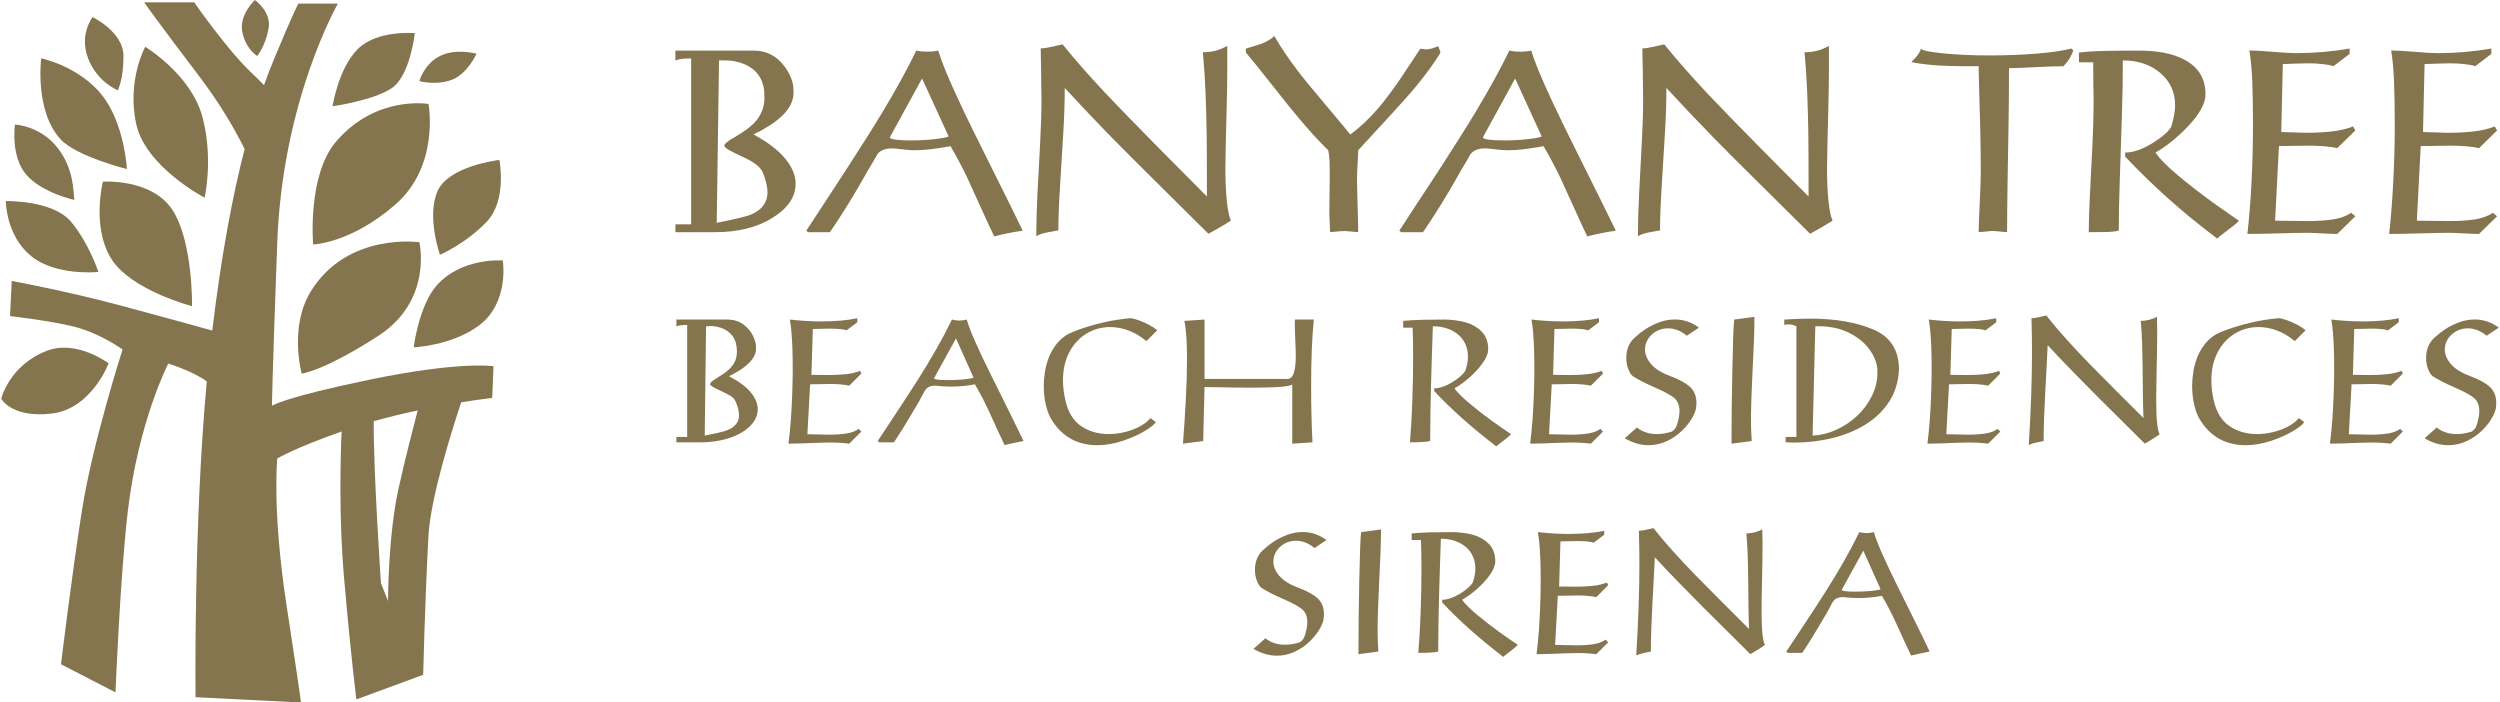 <?xml version="1.0" encoding="UTF-8"?><svg id="Layer_1" xmlns="http://www.w3.org/2000/svg" width="200" height="56.2" viewBox="0 0 980.783 275.869"><path d="M193.325,143.811s-12.952-2.066-48.161,5.181c-34.358,7.073-38.833,10.354-38.833,10.354,0,0,0-8.282,2.072-64.202C110.472,39.215,132.211,1.414,132.211,1.414h-15.524s-1.561,2.589-9.322,21.235c-1.366,3.265-2.762,6.847-4.169,10.79-1.287-1.353-2.95-3.016-5.154-5.094C88.723,19.538,75.774.903,75.774.903h-19.679s6.222,8.799,21.234,28.476c9.187,12.033,15.061,22.687,18.251,29.167-4.633,17.96-9.075,41.022-12.702,71.257-6.878-1.919-18.88-5.239-35.931-9.806-21.084-5.66-42.805-9.669-42.805-9.669l-.686,13.809s18.643,2.072,27.613,4.836c8.98,2.764,16.576,8.282,16.576,8.282,0,0-11.74,36.592-15.884,62.827-4.141,26.239-8.282,60.768-8.282,60.768l21.4,11.045s1.81-45.422,4.833-71.118c4.141-35.212,15.881-57.995,15.881-57.995,0,0,9.536,2.863,15.135,7.01-5.202,55.8-4.429,123.992-4.429,123.992l41.425,2.084s0-1.037-5.702-38.328c-5.69-37.284-3.618-57.484-3.618-57.484,0,0,6.195-3.883,25.264-10.618-.45,10.173-1.116,33.672.968,57.574,2.761,31.762,4.833,47.643,4.833,47.643l26.23-9.671s.695-28.999,2.072-54.545c.812-14.91,9.223-41.546,12.854-52.447,7.359-1.191,12.185-1.747,12.185-1.747l.517-12.435ZM156.035,191.791c-4.138,18.648-4.138,44.195-4.138,44.195l-2.767-6.91s-2.993-43.726-2.844-63.667c5.839-1.651,11.722-3.053,17.261-4.225-2.003,7.617-5.043,19.512-7.512,30.608Z" fill="#85754e"/><path d="M161.971,136.392s2.057-16.362,8.974-24.23c9.872-11.214,26.025-9.87,26.025-9.87,0,0,2.691,16.6-9.428,25.575-10.748,7.969-25.571,8.525-25.571,8.525Z" fill="#85754e"/><path d="M172.289,100.055s-5.377-15.262-.89-25.126c4.481-9.873,24.224-12.119,24.224-12.119,0,0,3.136,15.701-4.935,24.229-8.075,8.526-18.398,13.016-18.398,13.016Z" fill="#85754e"/><path d="M118.001,146.71s-5.082-18.209,3.588-32.301c14.356-23.333,42.628-19.288,42.628-19.288,0,0,5.38,22.873-16.155,36.778-21.538,13.921-30.061,14.811-30.061,14.811Z" fill="#85754e"/><path d="M122.489,96.01s-2.367-27.089,8.973-40.379c15.704-18.392,36.344-14.804,36.344-14.804,0,0,4.49,24.229-13.012,39.482-17.499,15.256-32.304,15.701-32.304,15.701Z" fill="#85754e"/><path d="M42.18,142.674s-6.728,17.947-22.441,19.745c-15.7,1.789-19.739-5.837-19.739-5.837,0,0,3.146-13.154,17.95-18.846,11.668-4.49,24.23,4.938,24.23,4.938Z" fill="#85754e"/><path d="M38.14,106.785s-16.6,1.789-26.473-6.285C1.802,92.42,1.802,78.968,1.802,78.968c0,0,18.395-.457,25.57,8.071,7.178,8.526,10.769,19.746,10.769,19.746Z" fill="#85754e"/><path d="M74.929,120.237s-24.227-6.28-31.857-18.844c-7.621-12.561-3.136-30.055-3.136-30.055,0,0,19.297-1.35,27.369,11.217,8.077,12.565,7.624,37.682,7.624,37.682Z" fill="#85754e"/><path d="M79.864,77.621s-23.325-12.119-26.918-29.165c-3.584-17.054,3.593-30.064,3.593-30.064,0,0,17.938,10.773,22.428,27.373,4.49,16.594.897,31.856.897,31.856Z" fill="#85754e"/><path d="M28.719,78.511s-12.564-2.686-18.844-9.864c-6.282-7.181-4.483-19.74-4.483-19.74,0,0,9.864.445,16.6,8.973,6.728,8.517,6.282,17.487,6.728,20.63Z" fill="#85754e"/><path d="M49.361,66.398s-19.875-4.977-26.025-11.665c-10.317-11.214-7.632-31.849-7.632-31.849,0,0,14.808,3.139,23.781,14.356,8.973,11.217,9.876,29.158,9.876,29.158Z" fill="#85754e"/><path d="M45.767,35.447s-8.077-3.146-11.662-12.564c-3.594-9.428,1.792-16.156,1.792-16.156,0,0,12.116,5.828,12.116,15.256s-2.246,13.464-2.246,13.464Z" fill="#85754e"/><path d="M100.505,21.984s-4.487-2.692-5.837-9.428c-1.344-6.73,4.938-12.556,4.938-12.556,0,0,6.619,4.656,5.383,11.215-1.347,7.178-4.484,10.769-4.484,10.769Z" fill="#85754e"/><path d="M130.115,41.729s2.246-14.811,9.87-22.437c7.627-7.629,22.435-6.282,22.435-6.282,0,0-1.793,16.6-8.97,21.538-7.176,4.935-23.334,7.181-23.334,7.181Z" fill="#85754e"/><path d="M164.218,31.854s1.789-6.731,8.072-9.87c6.282-3.143,14.363-.902,14.363-.902,0,0-3.594,8.084-9.876,10.321-6.276,2.249-12.559.451-12.559.451Z" fill="#85754e"/><path d="M281.882,23.728h2.195c3.423,0,6.444.711,9.061,2.108,3.116,1.672,5.116,4.109,5.967,7.315.254.705.412,1.499.501,2.362.063.837.096,1.841.096,2.933,0,3.783-1.373,7.105-4.14,9.961-1.568,1.632-4.088,3.441-7.574,5.472-2.711,1.53-4.076,2.667-4.076,3.396l.165.135c0,.654,2.306,2.013,6.908,4.088,4.61,2.07,7.315,4.184,8.12,6.33,1.2,2.977,1.809,5.55,1.809,7.715,0,3.975-2.19,6.913-6.571,8.754-1.715.711-6.166,1.784-13.365,3.188l.903-63.758ZM264.746,91.175h15.631c8.971,0,16.463-1.868,22.507-5.627,6.044-3.747,9.066-8.216,9.066-13.402,0-3.22-1.307-6.444-3.93-9.67-2.819-3.474-7.022-6.698-12.608-9.675,4.781-2.317,8.476-4.718,11.098-7.176,3.067-2.939,4.609-5.948,4.609-9.06v-1.205c0-2.978-1.156-6.052-3.479-9.212-3.073-4.192-7.149-6.28-12.228-6.28h-30.666v3.859c1.149-.348,2.083-.577,2.787-.654.699-.075,1.835-.112,3.398-.112v65.121h-6.185v3.093Z" fill="#85754e"/><path d="M366.517,54.642c-2.952.349-6.095.502-9.352.502-2.311,0-4.267-.095-5.815-.286-1.568-.216-2.349-.501-2.349-.845l.152-.444,12.464-22.742,10.425,22.742c-.711.387-2.546.749-5.524,1.073ZM363.66,20.307c-1.359,0-2.8-.127-4.304-.438-3.524,7.257-7.961,15.293-13.295,24.182-3.828,6.33-8.799,14.203-14.894,23.568-5.028,7.639-10.038,15.295-15.015,22.959l.667.597h8.615c3.422-5.036,6.629-10.038,9.594-15.029,1.612-2.711,3.378-5.759,5.287-9.142,1.112-1.804,2.369-3.975,3.773-6.483,1.219-1.518,3.149-2.266,5.822-2.266.508,0,2.265.171,5.289.54,1.313.134,2.438.209,3.396.209,2.216,0,4.337-.132,6.343-.387,2.025-.247,4.634-.647,7.86-1.205,2.31,3.973,4.462,8.025,6.43,12.089.502,1.053,2.304,5.053,5.429,11.935,2.367,5.244,4.139,9.047,5.288,11.41,3.13-.853,6.851-1.619,11.181-2.267-1.86-3.918-6.088-12.496-12.686-25.682-5.55-11.016-9.725-19.594-12.533-25.681-4.101-8.757-6.729-15.201-7.949-19.346-1.504.311-2.932.438-4.298.438Z" fill="#85754e"/><path d="M415.152,90.464c-1.473.266-2.985.533-4.54.824-1.555.286-2.957.788-4.151,1.443,0-5.036.169-10.769.495-17.224.329-6.444.652-12.877,1.022-19.309.335-6.431.526-12.106.526-17.096,0-2.267-.05-6.121-.152-11.537-.101-5.416-.152-8.273-.152-8.559,1.054,0,2.355-.191,3.929-.559,1.549-.35,3.105-.685,4.673-1.035,4.482,5.587,10.094,11.994,16.851,19.193,4.99,5.275,11.644,12.133,19.942,20.532,6.601,6.704,13.218,13.365,19.87,20.024v-6.953c0-7.751-.038-14.05-.112-18.824-.084-4.819-.211-9.772-.42-14.895-.19-5.105-.546-10.444-1.053-15.987,1.764,0,3.397-.197,4.914-.559,1.511-.381,3.061-1.035,4.679-1.937v9.004c0,3.949-.07,8.845-.222,14.563-.364,13.454-.528,21.593-.528,24.412,0,5.054.204,9.429.597,13.13.4,3.747.927,6.241,1.581,7.486-1.294.863-2.825,1.791-4.564,2.806-1.734,1.016-3.163,1.804-4.268,2.394-6.292-6.234-12.583-12.477-18.881-18.718-8.863-8.767-15.205-15.097-19.04-19.033-6.444-6.602-12.61-13.111-18.502-19.504,0,5.689-.209,11.822-.615,18.367-.394,6.546-.819,13.287-1.233,20.215-.438,6.927-.647,12.704-.647,17.333Z" fill="#85754e"/><path d="M499.941,14.13c2.356,4.125,5.314,8.538,8.85,13.223,2,2.667,5.479,6.928,10.406,12.762,5.389,6.393,8.913,10.634,10.583,12.686,3.62-2.61,7.219-5.982,10.807-10.115,2.52-2.914,5.511-6.907,8.984-11.936.908-1.359,3.48-5.243,7.708-11.632.247,0,.635.038,1.137.134.501.115.85.152,1.053.152.756,0,1.568-.114,2.457-.4.877-.266,1.677-.578,2.388-.883l.901,2.508c-2.324,3.886-5.472,8.235-9.446,13.073-2.617,3.175-6.407,7.409-11.334,12.749-6.54,7.06-10.399,11.25-11.562,12.551,0,1.157-.075,2.971-.229,5.43-.146,2.476-.227,4.317-.227,5.529,0,2.419.081,5.968.227,10.653.154,4.667.229,8.191.229,10.56-1.663-.141-3.319-.286-4.977-.445-.813,0-1.46.038-1.969.075-2.418.249-3.784.37-4.081.37,0-.694-.045-2.04-.153-3.994-.102-1.963-.153-3.093-.153-3.404l.165-14.584c0-3.206-.037-5.434-.113-6.64-.076-1.207-.242-2.394-.488-3.551-3.436-3.319-7.156-7.389-11.194-12.17-2.311-2.705-5.784-7.022-10.432-12.914-4.629-5.878-8.197-10.329-10.711-13.288v-1.511c1.911-.615,3.841-1.212,5.81-1.821,2.47-.941,4.261-2.02,5.365-3.168Z" fill="#85754e"/><path d="M599.422,54.642c-2.971.349-6.095.502-9.377.502-2.312,0-4.242-.095-5.803-.286-1.562-.216-2.349-.501-2.349-.845l.152-.444,12.463-22.742,10.426,22.742c-.699.387-2.533.749-5.511,1.073ZM596.553,20.307c-1.358,0-2.8-.127-4.318-.438-3.517,7.257-7.942,15.293-13.287,24.182-3.822,6.33-8.788,14.203-14.876,23.568-5.048,7.639-10.05,15.295-15.028,22.959l.673.597h8.609c3.436-5.036,6.629-10.038,9.607-15.029,1.612-2.711,3.365-5.759,5.276-9.142,1.111-1.804,2.381-3.975,3.784-6.483,1.205-1.518,3.149-2.266,5.808-2.266.502,0,2.268.171,5.29.54,1.302.134,2.444.209,3.397.209,2.215,0,4.33-.132,6.356-.387,2.006-.247,4.628-.647,7.846-1.205,2.318,3.973,4.464,8.025,6.432,12.089.508,1.053,2.323,5.053,5.441,11.935,2.361,5.244,4.127,9.047,5.275,11.41,3.124-.853,6.844-1.619,11.187-2.267-1.867-3.918-6.095-12.496-12.692-25.682-5.549-11.016-9.719-19.594-12.545-25.681-4.077-8.757-6.725-15.201-7.937-19.346-1.518.311-2.946.438-4.298.438Z" fill="#85754e"/><path d="M651.416,90.464c-1.466.266-2.964.533-4.539.824-1.556.286-2.934.788-4.152,1.443,0-5.036.166-10.769.502-17.224.323-6.444.659-12.877,1.015-19.309.343-6.431.527-12.106.527-17.096,0-2.267-.05-6.121-.146-11.537-.108-5.416-.165-8.273-.165-8.559,1.06,0,2.361-.191,3.936-.559,1.556-.35,3.118-.685,4.686-1.035,4.489,5.587,10.1,11.994,16.837,19.193,4.99,5.275,11.63,12.133,19.955,20.532,6.583,6.704,13.218,13.365,19.865,20.024v-6.953c0-7.751-.05-14.05-.114-18.824-.075-4.819-.216-9.772-.412-14.895-.205-5.105-.553-10.444-1.055-15.987,1.753,0,3.384-.197,4.901-.559,1.517-.381,3.068-1.035,4.68-1.937v9.004c0,3.949-.064,8.845-.216,14.563-.349,13.454-.527,21.593-.527,24.412,0,5.054.198,9.429.592,13.13.413,3.747.932,6.241,1.6,7.486-1.321.863-2.844,1.791-4.573,2.806-1.745,1.016-3.173,1.804-4.273,2.394-6.298-6.234-12.603-12.477-18.888-18.718-8.863-8.767-15.206-15.097-19.04-19.033-6.431-6.602-12.616-13.111-18.501-19.504,0,5.689-.203,11.822-.615,18.367-.395,6.546-.813,13.287-1.232,20.215-.438,6.927-.649,12.704-.649,17.333Z" fill="#85754e"/><path d="M809.842,26.007c-2.781,0-6.444.115-11.034.363-4.585.274-8.045.386-10.362.386,0,7.855-.064,15.238-.178,22.134-.127,6.889-.254,14.584-.387,23.065-.121,8.501-.183,14.895-.183,19.156-.839,0-1.892-.057-3.099-.222-1.2-.141-2.032-.216-2.482-.216-.414,0-1.214.075-2.419.216-1.213.165-2.28.222-3.18.222,0-1.651.177-6.216.539-13.74.185-4.286.299-7.371.299-9.287,0-6.661-.076-12.4-.191-17.258-.133-4.856-.273-9.942-.425-15.181-.152-5.275-.222-8.463-.222-9.638h-3.237c-6.204,0-10.984-.132-14.331-.425-3.338-.266-6.292-.667-8.862-1.187,1.093-1.13,1.829-1.956,2.195-2.4.749-.952,1.302-1.936,1.652-2.932.164.692,2.984,1.301,8.502,1.878,5.516.56,11.617.826,18.316.826,6.597,0,12.781-.235,18.578-.711,5.791-.476,10.342-1.15,13.607-1.993l.768.749c-.427,1.149-.94,2.247-1.557,3.276-.647,1.021-1.421,2-2.304,2.92Z" fill="#85754e"/><path d="M821.517,24.479h-5.593v-3.849c3.022-.362,6.496-.571,10.432-.647,3.931-.077,8.349-.114,13.276-.114,7.009,0,12.685,1.091,17.085,3.262,5.948,2.903,8.899,7.544,8.899,13.899,0,3.606-2.392,7.924-7.179,12.895-3.969,4.146-8.114,7.466-12.45,9.981,1.605,2.437,4.704,5.542,9.287,9.364,3.665,3.073,8.038,6.451,13.066,10.133,1.658,1.212,5.15,3.65,10.444,7.314-1.08,1.074-3.046,2.654-5.911,4.782-1.358.996-2.247,1.727-2.647,2.183-6.698-5.002-13.111-10.228-19.25-15.72-5.683-5.079-11.345-10.571-16.927-16.463v-1.593c3.225,0,6.926-1.302,11.11-3.937,3.72-2.355,6.062-4.451,7.022-6.253.464-1.518.812-3.017,1.098-4.477.266-1.441.401-2.705.401-3.758,0-5.244-1.918-9.518-5.778-12.799-3.834-3.302-8.774-4.953-14.754-4.953,0,7.041-.122,14.452-.388,22.164-.248,7.735-.515,15.836-.788,24.249-.291,8.437-.418,15.256-.418,20.437-1.252.342-3.308.533-6.089.551-2.78.047-4.705.047-5.694.047,0-3.887.152-8.757.456-14.648.306-5.891.61-12.171.941-18.849.324-6.66.495-12.052.495-16.197,0-2.171-.013-5.181-.097-9.066-.038-3.886-.05-6.522-.05-7.936Z" fill="#85754e"/><path d="M882.833,19.812c1.86,0,4.856.172,8.984.514,4.126.368,7.231.539,9.287.539,7.161,0,14.185-.597,21.092-1.802v2.107l-6.368,4.837c-.845-.361-2.248-.627-4.204-.843-1.956-.209-3.859-.304-5.663-.304-1.479,0-3.034.038-4.704.112-1.669.097-3.416.159-5.277.192l-.616,26.684c.927,0,2.591.039,4.99.147,2.42.101,3.862.152,4.299.152,3.994,0,7.523-.184,10.616-.534,3.111-.343,5.873-.996,8.291-1.974l.883,1.594-7.105,6.946c-1.442-.35-3.22-.597-5.315-.768-2.095-.135-4.013-.209-5.777-.209l-11.784.152-1.517,29.307,12.634.153c4.026,0,7.447-.229,10.248-.674,2.838-.457,5.161-1.321,6.965-2.583l1.652,1.378-7.105,6.934c-1.207,0-3.124-.064-5.79-.216-2.674-.152-4.686-.229-5.969-.229-2.457,0-6.318.077-11.497.229-5.187.152-9.175.216-12.019.216.711-6.337,1.264-13.188,1.631-20.539.387-7.352.559-14.934.559-22.748,0-6.737-.096-12.457-.286-17.105-.216-4.66-.603-8.539-1.137-11.662Z" fill="#85754e"/><path d="M938.518,19.812c1.841,0,4.837.172,8.965.514,4.139.368,7.231.539,9.289.539,7.155,0,14.184-.597,21.09-1.802v2.107l-6.354,4.837c-.858-.361-2.26-.627-4.242-.843-1.955-.209-3.86-.304-5.657-.304-1.465,0-3.034.038-4.685.112-1.669.097-3.416.159-5.283.192l-.609,26.684c.902,0,2.57.039,4.991.147,2.419.101,3.859.152,4.297.152,3.988,0,7.523-.184,10.635-.534,3.091-.343,5.833-.996,8.247-1.974l.901,1.594-7.079,6.946c-1.459-.35-3.237-.597-5.358-.768-2.07-.135-3.987-.209-5.753-.209l-11.784.152-1.517,29.307,12.628.153c4.032,0,7.448-.229,10.267-.674,2.825-.457,5.123-1.321,6.952-2.583l1.644,1.378-7.079,6.934c-1.206,0-3.149-.064-5.835-.216-2.666-.152-4.641-.229-5.948-.229-2.476,0-6.297.077-11.478.229-5.2.152-9.212.216-12.012.216.692-6.337,1.231-13.188,1.593-20.539.401-7.352.591-14.934.591-22.748,0-6.737-.115-12.457-.305-17.105-.21-4.66-.597-8.539-1.111-11.662Z" fill="#85754e"/><path d="M265.134,171.583h4.24v-43.975c-1.768,0-3.18.175-4.24.529v-2.649h20.665c2.384.153,4.382.883,5.993,2.185s2.782,2.758,3.51,4.371c.73,1.613,1.093,2.959,1.093,4.039.022.157.035.398.035.73,0,1.39-.447,2.733-1.343,4.024-.894,1.292-2.131,2.499-3.709,3.627-1.578,1.124-3.439,2.218-5.579,3.276,3.862,2.01,6.71,4.13,8.543,6.359,1.832,2.229,2.749,4.448,2.749,6.655,0,1.722-.536,3.353-1.607,4.885-1.071,1.536-2.567,2.893-4.486,4.075-1.921,1.178-4.174,2.112-6.757,2.795-2.583.686-5.42,1.084-8.51,1.193h-10.597v-2.12ZM276.262,171.054c1.545-.332,3.183-.671,4.916-1.025s3.202-.784,4.406-1.292c1.202-.507,2.196-1.23,2.979-2.171.784-.938,1.177-2.123,1.177-3.557,0-1.459-.431-3.192-1.292-5.199-.441-1.04-1.177-1.857-2.202-2.452-1.027-.595-2.596-1.379-4.703-2.353-2.109-.97-3.163-1.664-3.163-2.083,0-.507.463-1.054,1.392-1.642.927-.584,2.213-1.423,3.858-2.514,1.644-1.095,2.935-2.331,3.873-3.711.939-1.379,1.408-3.076,1.408-5.082,0-1.149-.155-2.306-.463-3.477-.441-1.459-1.193-2.678-2.253-3.659-1.058-.981-2.273-1.693-3.641-2.138-1.37-.441-2.76-.66-4.174-.66-.551,0-1.082.033-1.589.099l-.529,42.917Z" fill="#85754e"/><path d="M309.7,125.488c4.24.485,8.39.73,12.45.73,5.387,0,10.068-.42,14.041-1.259v1.587l-4.238,3.181c-1.105-.441-3.313-.664-6.624-.664-.992,0-2.262.022-3.807.066-1.547.047-2.485.069-2.815.069l-.531,18.013c1.346,0,2.472.007,3.378.018.905.011,1.897.026,2.979.047,2.605,0,4.962-.109,7.071-.328,2.109-.223,3.991-.664,5.646-1.328l.531,1.062-4.769,4.769c-1.988-.441-4.482-.664-7.485-.664-.839,0-2.142.022-3.908.069-1.766.044-3.09.066-3.973.066l-1.06,19.603c1.303,0,2.804.029,4.504.084,1.698.055,3.068.08,4.106.08,2.603,0,4.889-.161,6.854-.478,1.965-.321,3.521-.923,4.67-1.806l1.06,1.058-4.769,4.769c-2.253-.306-4.858-.463-7.815-.463-1.127,0-2.64.04-4.537.117-1.899.077-3.97.153-6.21.234-2.24.077-4.002.113-5.281.113.396-3.244.706-6.374.927-9.388s.398-6.378.529-10.099c.133-3.721.199-6.994.199-9.818,0-3.025-.044-5.739-.131-8.147-.089-2.404-.212-4.499-.365-6.275-.155-1.777-.365-3.448-.629-5.017Z" fill="#85754e"/><path d="M379.169,125.488c.597,2.185,1.733,5.155,3.411,8.91,1.676,3.751,3.72,8.056,6.126,12.912,2.406,4.86,4.774,9.628,7.104,14.306,2.328,4.681,4.199,8.534,5.613,11.558-3.534.708-6.005,1.237-7.419,1.591-.728-1.481-1.66-3.466-2.798-5.962-1.137-2.496-2.14-4.696-3.012-6.607-.874-1.908-1.795-3.813-2.766-5.71-.972-1.901-1.999-3.754-3.079-5.564-2.959.595-6.106.894-9.439.894-2.12,0-4.095-.12-5.927-.365-1.324,0-2.313.208-2.964.628s-1.22,1.095-1.706,2.021-1.049,1.988-1.689,3.178c-.618,1.04-1.423,2.408-2.417,4.108-.992,1.7-2.092,3.539-3.295,5.513-1.204,1.977-2.654,4.243-4.354,6.804h-5.828l-.529-.529c.044-.066,2.112-3.196,6.208-9.388s7.335-11.172,9.72-14.937c2.384-3.762,4.714-7.633,6.987-11.606,2.275-3.973,4.349-7.892,6.226-11.755,1.06.266,2.03.398,2.913.398s1.855-.131,2.915-.398ZM381.818,148.272l-6.888-15.367-8.477,15.367c-.088.088-.131.164-.131.23,0,.507,1.842.763,5.529.763,2.12,0,4.218-.099,6.292-.299,2.076-.197,3.3-.431,3.676-.693Z" fill="#85754e"/><path d="M417.907,131.847c.817-.62,2.545-1.416,5.183-2.386s5.73-1.883,9.273-2.733,7.202-1.438,10.978-1.77c.684,0,1.742.248,3.178.744s2.875,1.138,4.322,1.919c1.447.784,2.479,1.485,3.098,2.105l-4.24,4.24c-2.231-1.879-4.553-3.269-6.97-4.174s-4.842-1.357-7.27-1.357c-3.311,0-6.385.843-9.222,2.532-2.839,1.689-5.095,4.123-6.773,7.301-1.676,3.181-2.516,6.866-2.516,11.062,0,2.583.319,5.232.96,7.946,1.038,4.615,3.098,7.965,6.177,10.052s6.673,3.13,10.778,3.13c2.231,0,4.449-.288,6.657-.861,2.207-.576,4.172-1.343,5.894-2.302s3.014-2.003,3.875-3.13l2.12,1.591c-.398.795-1.799,1.93-4.205,3.411-2.408,1.478-5.327,2.791-8.76,3.94-3.433,1.146-6.815,1.722-10.15,1.722-2.339,0-4.614-.343-6.821-1.029-2.207-.682-4.289-1.821-6.243-3.408-1.954-1.591-3.67-3.667-5.15-6.228-.839-1.565-1.496-3.459-1.97-5.677s-.711-4.52-.711-6.907c0-1.81.161-3.692.48-5.644.319-1.956.817-3.794,1.49-5.517s1.567-3.338,2.682-4.849c1.115-1.514,2.403-2.755,3.858-3.725Z" fill="#85754e"/><path d="M472.54,125.488v23.314h31.791c.265.044.452.066.562.066,1.303,0,2.207-.81,2.716-2.434.507-1.624.761-3.827.761-6.607,0-1.368-.066-3.455-.197-6.257-.133-2.806-.199-4.78-.199-5.929,0-.551.022-1.27.066-2.153h7.417c-.376,3.619-.646,7.665-.812,12.135-.164,4.473-.248,9.125-.248,13.959,0,8.038.177,15.411.531,22.121l-7.948.529v-23.31c-.662.883-6.204,1.324-16.624,1.324-3.178,0-9.118-.088-17.816-.266l-.529,21.194-7.948,1.058c.42-5.385.79-11.088,1.109-17.1.319-6.016.48-11.42.48-16.21,0-6.932-.352-11.901-1.06-14.904l7.948-.529Z" fill="#85754e"/><path d="M554.255,128.665h-3.709v-2.649c2.03-.219,4.504-.365,7.417-.431s5.739-.099,8.477-.099c2.891,0,5.646.336,8.262,1.011,2.616.671,4.807,1.883,6.575,3.627,1.766,1.744,2.649,4.083,2.649,7.02,0,1.635-.735,3.466-2.202,5.498-1.469,2.029-3.229,3.933-5.283,5.71-2.052,1.777-3.973,3.163-5.761,4.156,1.082,1.547,3.03,3.499,5.845,5.863,2.815,2.361,5.657,4.582,8.527,6.655,2.87,2.076,5.496,3.908,7.881,5.498-.794.795-1.899,1.722-3.311,2.78-1.414,1.062-2.251,1.722-2.517,1.988-9.668-7.395-17.794-14.638-24.372-21.723v-1.062c1.458,0,3.068-.409,4.834-1.222,1.766-.817,3.335-1.784,4.703-2.901,1.368-1.113,2.251-2.036,2.649-2.766.706-1.919,1.06-3.783,1.06-5.593,0-1.744-.33-3.357-.992-4.838-.662-1.478-1.607-2.736-2.833-3.773-1.224-1.04-2.682-1.842-4.371-2.419-1.687-.573-3.548-.861-5.579-.861-.133,3.842-.261,7.665-.381,11.474-.122,3.809-.226,7.268-.316,10.384-.088,3.112-.171,6.826-.248,11.142s-.115,8.326-.115,12.036c-1.06.354-3.709.529-7.948.529.155-1.766.319-4.105.496-7.02s.327-6.111.447-9.588c.122-3.477.204-6.483.25-9.023.044-2.539.066-5.243.066-8.114,0-4.236-.066-8.001-.199-11.292Z" fill="#85754e"/><path d="M600.941,125.488c4.24.485,8.39.73,12.45.73,5.387,0,10.068-.42,14.041-1.259v1.587l-4.238,3.181c-1.105-.441-3.313-.664-6.624-.664-.992,0-2.262.022-3.807.066-1.547.047-2.485.069-2.815.069l-.531,18.013c1.346,0,2.472.007,3.378.018.905.011,1.897.026,2.979.047,2.605,0,4.962-.109,7.071-.328,2.109-.223,3.991-.664,5.646-1.328l.531,1.062-4.769,4.769c-1.988-.441-4.482-.664-7.485-.664-.839,0-2.142.022-3.908.069-1.766.044-3.09.066-3.973.066l-1.06,19.603c1.303,0,2.804.029,4.504.084,1.698.055,3.068.08,4.106.08,2.603,0,4.889-.161,6.854-.478,1.965-.321,3.521-.923,4.67-1.806l1.06,1.058-4.769,4.769c-2.253-.306-4.858-.463-7.815-.463-1.127,0-2.64.04-4.537.117-1.899.077-3.97.153-6.21.234-2.24.077-4.002.113-5.281.113.396-3.244.706-6.374.927-9.388s.398-6.378.529-10.099c.133-3.721.199-6.994.199-9.818,0-3.025-.044-5.739-.131-8.147-.089-2.404-.212-4.499-.365-6.275-.155-1.777-.365-3.448-.629-5.017Z" fill="#85754e"/><path d="M666.701,128.665l-4.769,3.181c-2.341-1.945-4.825-2.915-7.452-2.915-1.589,0-3.074.376-4.453,1.127-1.381.748-2.479,1.759-3.295,3.028-.817,1.27-1.226,2.645-1.226,4.123,0,2.01.812,3.948,2.434,5.812,1.624,1.864,4.167,3.437,7.633,4.717,3.488,1.303,6.049,2.729,7.684,4.272,1.633,1.547,2.45,3.623,2.45,6.228,0,.241-.022.628-.066,1.157,0,1.171-.474,2.634-1.425,4.389-.949,1.755-2.295,3.492-4.039,5.214s-3.765,3.127-6.06,4.207c-2.297,1.084-4.703,1.624-7.22,1.624-3.134,0-6.246-.905-9.338-2.714l4.769-4.24c2.142,1.722,4.758,2.583,7.85,2.583,1.875,0,3.851-.332,5.927-.996.75-.507,1.308-1.153,1.673-1.937.363-.781.69-1.901.976-3.36.199-.992.299-1.897.299-2.714,0-2.317-.713-4.057-2.136-5.217-1.425-1.157-3.937-2.514-7.534-4.072-3.599-1.558-6.48-3.028-8.643-4.422-.728-.617-1.341-1.576-1.837-2.879-.498-1.303-.746-2.751-.746-4.338,0-3.689,1.392-6.578,4.172-8.676.662-.664,1.739-1.496,3.229-2.503,1.49-1.003,3.262-1.901,5.316-2.696,2.052-.795,4.194-1.193,6.423-1.193,3.4,0,6.534,1.069,9.406,3.211Z" fill="#85754e"/><path d="M688.483,124.43c0,2.78-.066,5.859-.197,9.238-.133,3.378-.299,7.02-.498,10.927s-.359,7.698-.48,11.376c-.122,3.674-.182,6.527-.182,8.559,0,3.203.1,6.082.299,8.643l-7.948,1.058c0-8.629.109-18.403.33-29.323.221-10.916.465-17.389.73-19.421l7.946-1.058Z" fill="#85754e"/><path d="M700.198,125.488c3.731-.244,7.109-.365,10.134-.365,9.913,0,18.208,1.43,24.886,4.291,6.679,2.857,10.017,8.085,10.017,15.678-.221,4.834-1.518,9.07-3.891,12.7s-5.513,6.633-9.42,9.008c-3.908,2.372-8.246,4.134-13.014,5.283-4.769,1.146-9.681,1.718-14.736,1.718-1.171,0-2.319-.033-3.444-.099v-2.12h4.238v-43.446c-1.06-.507-2.074-.763-3.046-.763-.551,0-1.126.08-1.722.234v-2.12ZM712.386,128.136l-1.06,42.917c3.112-.131,6.186-.883,9.222-2.251s5.774-3.189,8.213-5.465c2.439-2.273,4.382-4.878,5.828-7.815,1.447-2.933,2.169-5.98,2.169-9.139v-.763c0-2.536-.921-5.174-2.766-7.914-1.842-2.736-4.526-5.02-8.047-6.856-3.521-1.832-7.665-2.747-12.434-2.747-.244,0-.441.007-.597.018s-.332.015-.529.015Z" fill="#85754e"/><path d="M756.952,125.488c4.24.485,8.39.73,12.45.73,5.387,0,10.068-.42,14.041-1.259v1.587l-4.238,3.181c-1.105-.441-3.313-.664-6.624-.664-.992,0-2.262.022-3.807.066-1.547.047-2.485.069-2.815.069l-.531,18.013c1.346,0,2.472.007,3.378.018.905.011,1.897.026,2.979.047,2.605,0,4.962-.109,7.071-.328,2.109-.223,3.991-.664,5.646-1.328l.531,1.062-4.769,4.769c-1.988-.441-4.482-.664-7.485-.664-.839,0-2.142.022-3.908.069-1.766.044-3.09.066-3.973.066l-1.06,19.603c1.303,0,2.804.029,4.504.084,1.698.055,3.068.08,4.106.08,2.603,0,4.889-.161,6.854-.478,1.965-.321,3.521-.923,4.67-1.806l1.06,1.058-4.769,4.769c-2.253-.306-4.858-.463-7.815-.463-1.127,0-2.64.04-4.537.117-1.899.077-3.97.153-6.21.234-2.24.077-4.002.113-5.281.113.396-3.244.706-6.374.927-9.388s.398-6.378.529-10.099c.133-3.721.199-6.994.199-9.818,0-3.025-.044-5.739-.131-8.147-.089-2.404-.212-4.499-.365-6.275-.155-1.777-.365-3.448-.629-5.017Z" fill="#85754e"/><path d="M802.047,173.173c-.684.153-1.412.31-2.185.463-.772.153-1.417.303-1.937.449-.518.142-1.087.368-1.704.679.837-13.689,1.257-25.809,1.257-36.361,0-4.415-.066-8.899-.199-13.445,1.06,0,3.003-.354,5.828-1.062,2.297,2.937,4.951,6.071,7.965,9.406s5.984,6.502,8.908,9.504c2.926,3.003,6.403,6.513,10.431,10.53,4.03,4.021,7.645,7.629,10.845,10.829-.109-2.714-.181-5.491-.215-8.326-.033-2.839-.071-6.421-.115-10.748-.046-4.327-.117-7.881-.215-10.661-.1-2.784-.27-5.586-.513-8.413,2.118,0,4.238-.529,6.357-1.587.066,1.853.099,3.838.099,5.958,0,1.372-.022,3.557-.066,6.556-.044,3.003-.088,5.444-.133,7.319-.044,1.879-.088,4.086-.131,6.626-.046,2.539-.067,4.448-.067,5.728,0,7.793.452,12.43,1.359,13.908-.817.617-1.926,1.346-3.329,2.185-1.401.839-2.235,1.346-2.499,1.521-2.12-2.116-5.057-5.039-8.809-8.756-3.752-3.721-6.97-6.918-9.652-9.588-2.683-2.671-5.923-5.954-9.72-9.851-3.798-3.897-7.12-7.392-9.968-10.482-.089,2.12-.232,5.028-.431,8.727-.199,3.696-.37,6.859-.514,9.486-.142,2.627-.286,5.845-.431,9.654-.142,3.809-.215,7.06-.215,9.752Z" fill="#85754e"/><path d="M868.866,131.847c.817-.62,2.545-1.416,5.183-2.386s5.73-1.883,9.273-2.733,7.202-1.438,10.978-1.77c.684,0,1.742.248,3.178.744s2.875,1.138,4.322,1.919c1.447.784,2.479,1.485,3.098,2.105l-4.24,4.24c-2.231-1.879-4.553-3.269-6.97-4.174s-4.842-1.357-7.27-1.357c-3.311,0-6.385.843-9.222,2.532-2.839,1.689-5.095,4.123-6.773,7.301-1.676,3.181-2.516,6.866-2.516,11.062,0,2.583.319,5.232.96,7.946,1.038,4.615,3.098,7.965,6.177,10.052s6.673,3.13,10.778,3.13c2.231,0,4.449-.288,6.657-.861,2.207-.576,4.172-1.343,5.894-2.302s3.014-2.003,3.875-3.13l2.12,1.591c-.398.795-1.799,1.93-4.205,3.411-2.408,1.478-5.327,2.791-8.76,3.94-3.433,1.146-6.815,1.722-10.15,1.722-2.339,0-4.614-.343-6.821-1.029-2.207-.682-4.289-1.821-6.243-3.408-1.954-1.591-3.67-3.667-5.15-6.228-.839-1.565-1.496-3.459-1.97-5.677s-.711-4.52-.711-6.907c0-1.81.161-3.692.48-5.644.319-1.956.817-3.794,1.49-5.517s1.567-3.338,2.682-4.849c1.115-1.514,2.403-2.755,3.858-3.725Z" fill="#85754e"/><path d="M915.022,125.488c4.24.485,8.39.73,12.45.73,5.387,0,10.068-.42,14.041-1.259v1.587l-4.238,3.181c-1.105-.441-3.313-.664-6.624-.664-.992,0-2.262.022-3.807.066-1.547.047-2.485.069-2.815.069l-.531,18.013c1.346,0,2.472.007,3.378.018.905.011,1.897.026,2.979.047,2.605,0,4.962-.109,7.071-.328,2.109-.223,3.991-.664,5.646-1.328l.531,1.062-4.769,4.769c-1.988-.441-4.482-.664-7.485-.664-.839,0-2.142.022-3.908.069-1.766.044-3.09.066-3.973.066l-1.06,19.603c1.303,0,2.804.029,4.504.084,1.698.055,3.068.08,4.106.08,2.603,0,4.889-.161,6.854-.478,1.965-.321,3.521-.923,4.67-1.806l1.06,1.058-4.769,4.769c-2.253-.306-4.858-.463-7.815-.463-1.127,0-2.64.04-4.537.117-1.899.077-3.97.153-6.21.234-2.24.077-4.002.113-5.281.113.396-3.244.706-6.374.927-9.388s.398-6.378.529-10.099c.133-3.721.199-6.994.199-9.818,0-3.025-.044-5.739-.131-8.147-.089-2.404-.212-4.499-.365-6.275-.155-1.777-.365-3.448-.629-5.017Z" fill="#85754e"/><path d="M980.783,128.665l-4.769,3.181c-2.341-1.945-4.825-2.915-7.452-2.915-1.589,0-3.074.376-4.453,1.127-1.381.748-2.479,1.759-3.295,3.028-.817,1.27-1.226,2.645-1.226,4.123,0,2.01.812,3.948,2.434,5.812,1.624,1.864,4.167,3.437,7.633,4.717,3.488,1.303,6.049,2.729,7.684,4.272,1.633,1.547,2.45,3.623,2.45,6.228,0,.241-.022.628-.066,1.157,0,1.171-.474,2.634-1.425,4.389-.949,1.755-2.295,3.492-4.039,5.214s-3.765,3.127-6.06,4.207c-2.297,1.084-4.703,1.624-7.22,1.624-3.134,0-6.246-.905-9.338-2.714l4.769-4.24c2.142,1.722,4.758,2.583,7.85,2.583,1.875,0,3.851-.332,5.927-.996.75-.507,1.308-1.153,1.673-1.937.363-.781.69-1.901.976-3.36.199-.992.299-1.897.299-2.714,0-2.317-.713-4.057-2.136-5.217-1.425-1.157-3.937-2.514-7.534-4.072-3.599-1.558-6.48-3.028-8.643-4.422-.728-.617-1.341-1.576-1.837-2.879-.498-1.303-.746-2.751-.746-4.338,0-3.689,1.392-6.578,4.172-8.676.662-.664,1.739-1.496,3.229-2.503,1.49-1.003,3.262-1.901,5.316-2.696,2.052-.795,4.194-1.193,6.423-1.193,3.4,0,6.534,1.069,9.406,3.211Z" fill="#85754e"/><path d="M520.41,212.084l-4.69,3.127c-2.3-1.912-4.743-2.868-7.328-2.868-1.563,0-3.023.368-4.38,1.109-1.357.737-2.437,1.729-3.24,2.977-.804,1.251-1.206,2.601-1.206,4.057,0,1.974.797,3.882,2.393,5.714,1.596,1.835,4.099,3.382,7.509,4.645,3.43,1.281,5.949,2.682,7.556,4.199,1.605,1.521,2.41,3.561,2.41,6.122,0,.241-.022.62-.066,1.142,0,1.149-.467,2.587-1.401,4.316-.934,1.726-2.258,3.433-3.973,5.13-1.715,1.693-3.701,3.072-5.96,4.134-2.258,1.065-4.624,1.598-7.1,1.598-3.083,0-6.146-.89-9.185-2.671l4.69-4.17c2.105,1.693,4.679,2.539,7.718,2.539,1.846,0,3.789-.325,5.83-.974.739-.5,1.286-1.135,1.645-1.908.358-.77.679-1.872.96-3.306.197-.978.294-1.864.294-2.671,0-2.28-.701-3.988-2.1-5.13-1.401-1.138-3.871-2.474-7.41-4.006-3.539-1.529-6.374-2.981-8.501-4.345-.717-.609-1.319-1.554-1.808-2.835s-.733-2.704-.733-4.269c0-3.623,1.368-6.469,4.105-8.53.651-.653,1.709-1.474,3.176-2.459,1.465-.989,3.207-1.875,5.226-2.656s4.126-1.171,6.319-1.171c3.344,0,6.427,1.051,9.249,3.16Z" fill="#85754e"/><path d="M541.835,207.914c0,2.736-.066,5.765-.197,9.088-.13,3.32-.292,6.903-.487,10.745-.197,3.846-.354,7.574-.472,11.19-.12,3.616-.179,6.421-.179,8.417,0,3.149.097,5.984.292,8.501l-7.817,1.043c0-8.49.109-18.104.327-28.841.217-10.737.456-17.104.717-19.1l7.817-1.043Z" fill="#85754e"/><path d="M557.526,212.084h-3.647v-2.609c1.998-.215,4.429-.358,7.295-.423,2.866-.062,5.646-.095,8.339-.095,2.844,0,5.553.328,8.125.992,2.574.66,4.728,1.85,6.465,3.565,1.737,1.718,2.605,4.017,2.605,6.907,0,1.605-.721,3.408-2.165,5.407-1.445,1.996-3.176,3.871-5.195,5.619s-3.908,3.109-5.666,4.086c1.064,1.521,2.979,3.441,5.748,5.765s5.564,4.506,8.386,6.545c2.824,2.043,5.407,3.846,7.753,5.407-.783.784-1.868,1.693-3.258,2.736s-2.215,1.693-2.475,1.956c-9.51-7.275-17.5-14.397-23.971-21.366v-1.043c1.432,0,3.017-.401,4.756-1.204,1.737-.803,3.278-1.755,4.624-2.849,1.346-1.098,2.215-2.003,2.605-2.722.695-1.89,1.042-3.721,1.042-5.502,0-1.718-.325-3.302-.976-4.758-.651-1.452-1.58-2.693-2.786-3.711-1.204-1.022-2.638-1.813-4.298-2.379-1.662-.566-3.492-.846-5.489-.846-.13,3.776-.255,7.538-.374,11.285-.12,3.747-.223,7.147-.31,10.212-.086,3.061-.168,6.713-.244,10.956-.075,4.247-.113,8.194-.113,11.839-1.042.35-3.648.522-7.817.522.151-1.737.314-4.039.489-6.903.173-2.868.319-6.009.44-9.431.119-3.419.201-6.378.244-8.873.042-2.499.064-5.159.064-7.979,0-4.17-.064-7.873-.195-11.106Z" fill="#85754e"/><path d="M603.444,208.958c4.168.478,8.251.715,12.246.715,5.298,0,9.902-.412,13.81-1.237v1.562l-4.168,3.127c-1.087-.434-3.258-.649-6.514-.649-.978,0-2.226.022-3.745.066s-2.443.062-2.769.062l-.52,17.721c1.323,0,2.43.004,3.322.015.89.011,1.866.029,2.932.051,2.561,0,4.88-.109,6.952-.328,2.074-.215,3.926-.649,5.553-1.303l.522,1.043-4.69,4.688c-1.954-.434-4.407-.649-7.361-.649-.825,0-2.107.022-3.844.066s-3.039.066-3.908.066l-1.042,19.279c1.281,0,2.756.029,4.429.084,1.671.055,3.017.08,4.039.08,2.561,0,4.809-.157,6.741-.474,1.934-.314,3.464-.905,4.593-1.773l1.042,1.043-4.69,4.688c-2.215-.303-4.778-.456-7.686-.456-1.107,0-2.596.036-4.462.113-1.868.077-3.904.153-6.108.23s-3.937.113-5.195.113c.392-3.192.695-6.268.912-9.234.217-2.963.39-6.275.522-9.931.13-3.659.195-6.877.195-9.658,0-2.977-.044-5.648-.13-8.012-.088-2.368-.208-4.426-.359-6.173s-.358-3.393-.618-4.933Z" fill="#85754e"/><path d="M647.796,255.855c-.673.153-1.39.306-2.151.456-.761.153-1.396.299-1.905.441-.511.142-1.071.365-1.678.668.826-13.463,1.239-25.383,1.239-35.762,0-4.342-.066-8.749-.195-13.222,1.042,0,2.952-.347,5.732-1.043,2.258,2.89,4.869,5.973,7.833,9.249,2.963,3.28,5.883,6.396,8.76,9.347,2.877,2.955,6.297,6.407,10.26,10.358,3.962,3.951,7.52,7.501,10.668,10.65-.109-2.671-.181-5.4-.212-8.191-.033-2.787-.071-6.312-.115-10.57-.044-4.254-.113-7.749-.212-10.486s-.266-5.495-.505-8.275c2.085,0,4.17-.518,6.254-1.562.066,1.824.099,3.776.099,5.863,0,1.346-.022,3.495-.066,6.447-.044,2.955-.088,5.352-.13,7.198-.044,1.846-.088,4.017-.131,6.516-.044,2.496-.064,4.375-.064,5.633,0,7.665.443,12.226,1.335,13.678-.804.609-1.895,1.324-3.275,2.149-1.379.828-2.198,1.324-2.459,1.5-2.083-2.083-4.973-4.955-8.663-8.614s-6.856-6.801-9.493-9.428-5.825-5.859-9.559-9.69c-3.736-3.835-7.003-7.268-9.803-10.311-.088,2.087-.228,4.947-.425,8.585-.195,3.638-.363,6.746-.503,9.329-.142,2.587-.283,5.75-.423,9.493-.142,3.747-.212,6.943-.212,9.592Z" fill="#85754e"/><path d="M735.402,208.958c.586,2.149,1.704,5.068,3.355,8.76,1.649,3.692,3.659,7.925,6.025,12.7,2.366,4.78,4.696,9.468,6.987,14.072,2.289,4.604,4.13,8.392,5.52,11.365-3.475.697-5.907,1.219-7.295,1.565-.717-1.456-1.635-3.408-2.753-5.863-1.118-2.452-2.107-4.619-2.964-6.498s-1.764-3.751-2.72-5.619c-.954-1.868-1.965-3.689-3.028-5.469-2.91.584-6.004.879-9.282.879-2.085,0-4.028-.12-5.83-.361-1.303,0-2.275.208-2.915.62s-1.2,1.076-1.678,1.985c-.478.912-1.031,1.956-1.66,3.127-.607,1.022-1.401,2.368-2.377,4.039-.978,1.675-2.058,3.481-3.242,5.425-1.184,1.941-2.61,4.174-4.283,6.691h-5.732l-.522-.522c.044-.062,2.08-3.141,6.108-9.231,4.028-6.093,7.215-10.989,9.559-14.689,2.346-3.703,4.635-7.509,6.872-11.416,2.237-3.911,4.278-7.764,6.124-11.562,1.042.259,1.998.39,2.866.39s1.824-.131,2.866-.39ZM738.007,231.363l-6.773-15.112-8.339,15.112c-.088.088-.13.164-.13.23,0,.5,1.811.748,5.438.748,2.085,0,4.148-.099,6.19-.292,2.04-.197,3.245-.423,3.614-.686Z" fill="#85754e"/></svg>